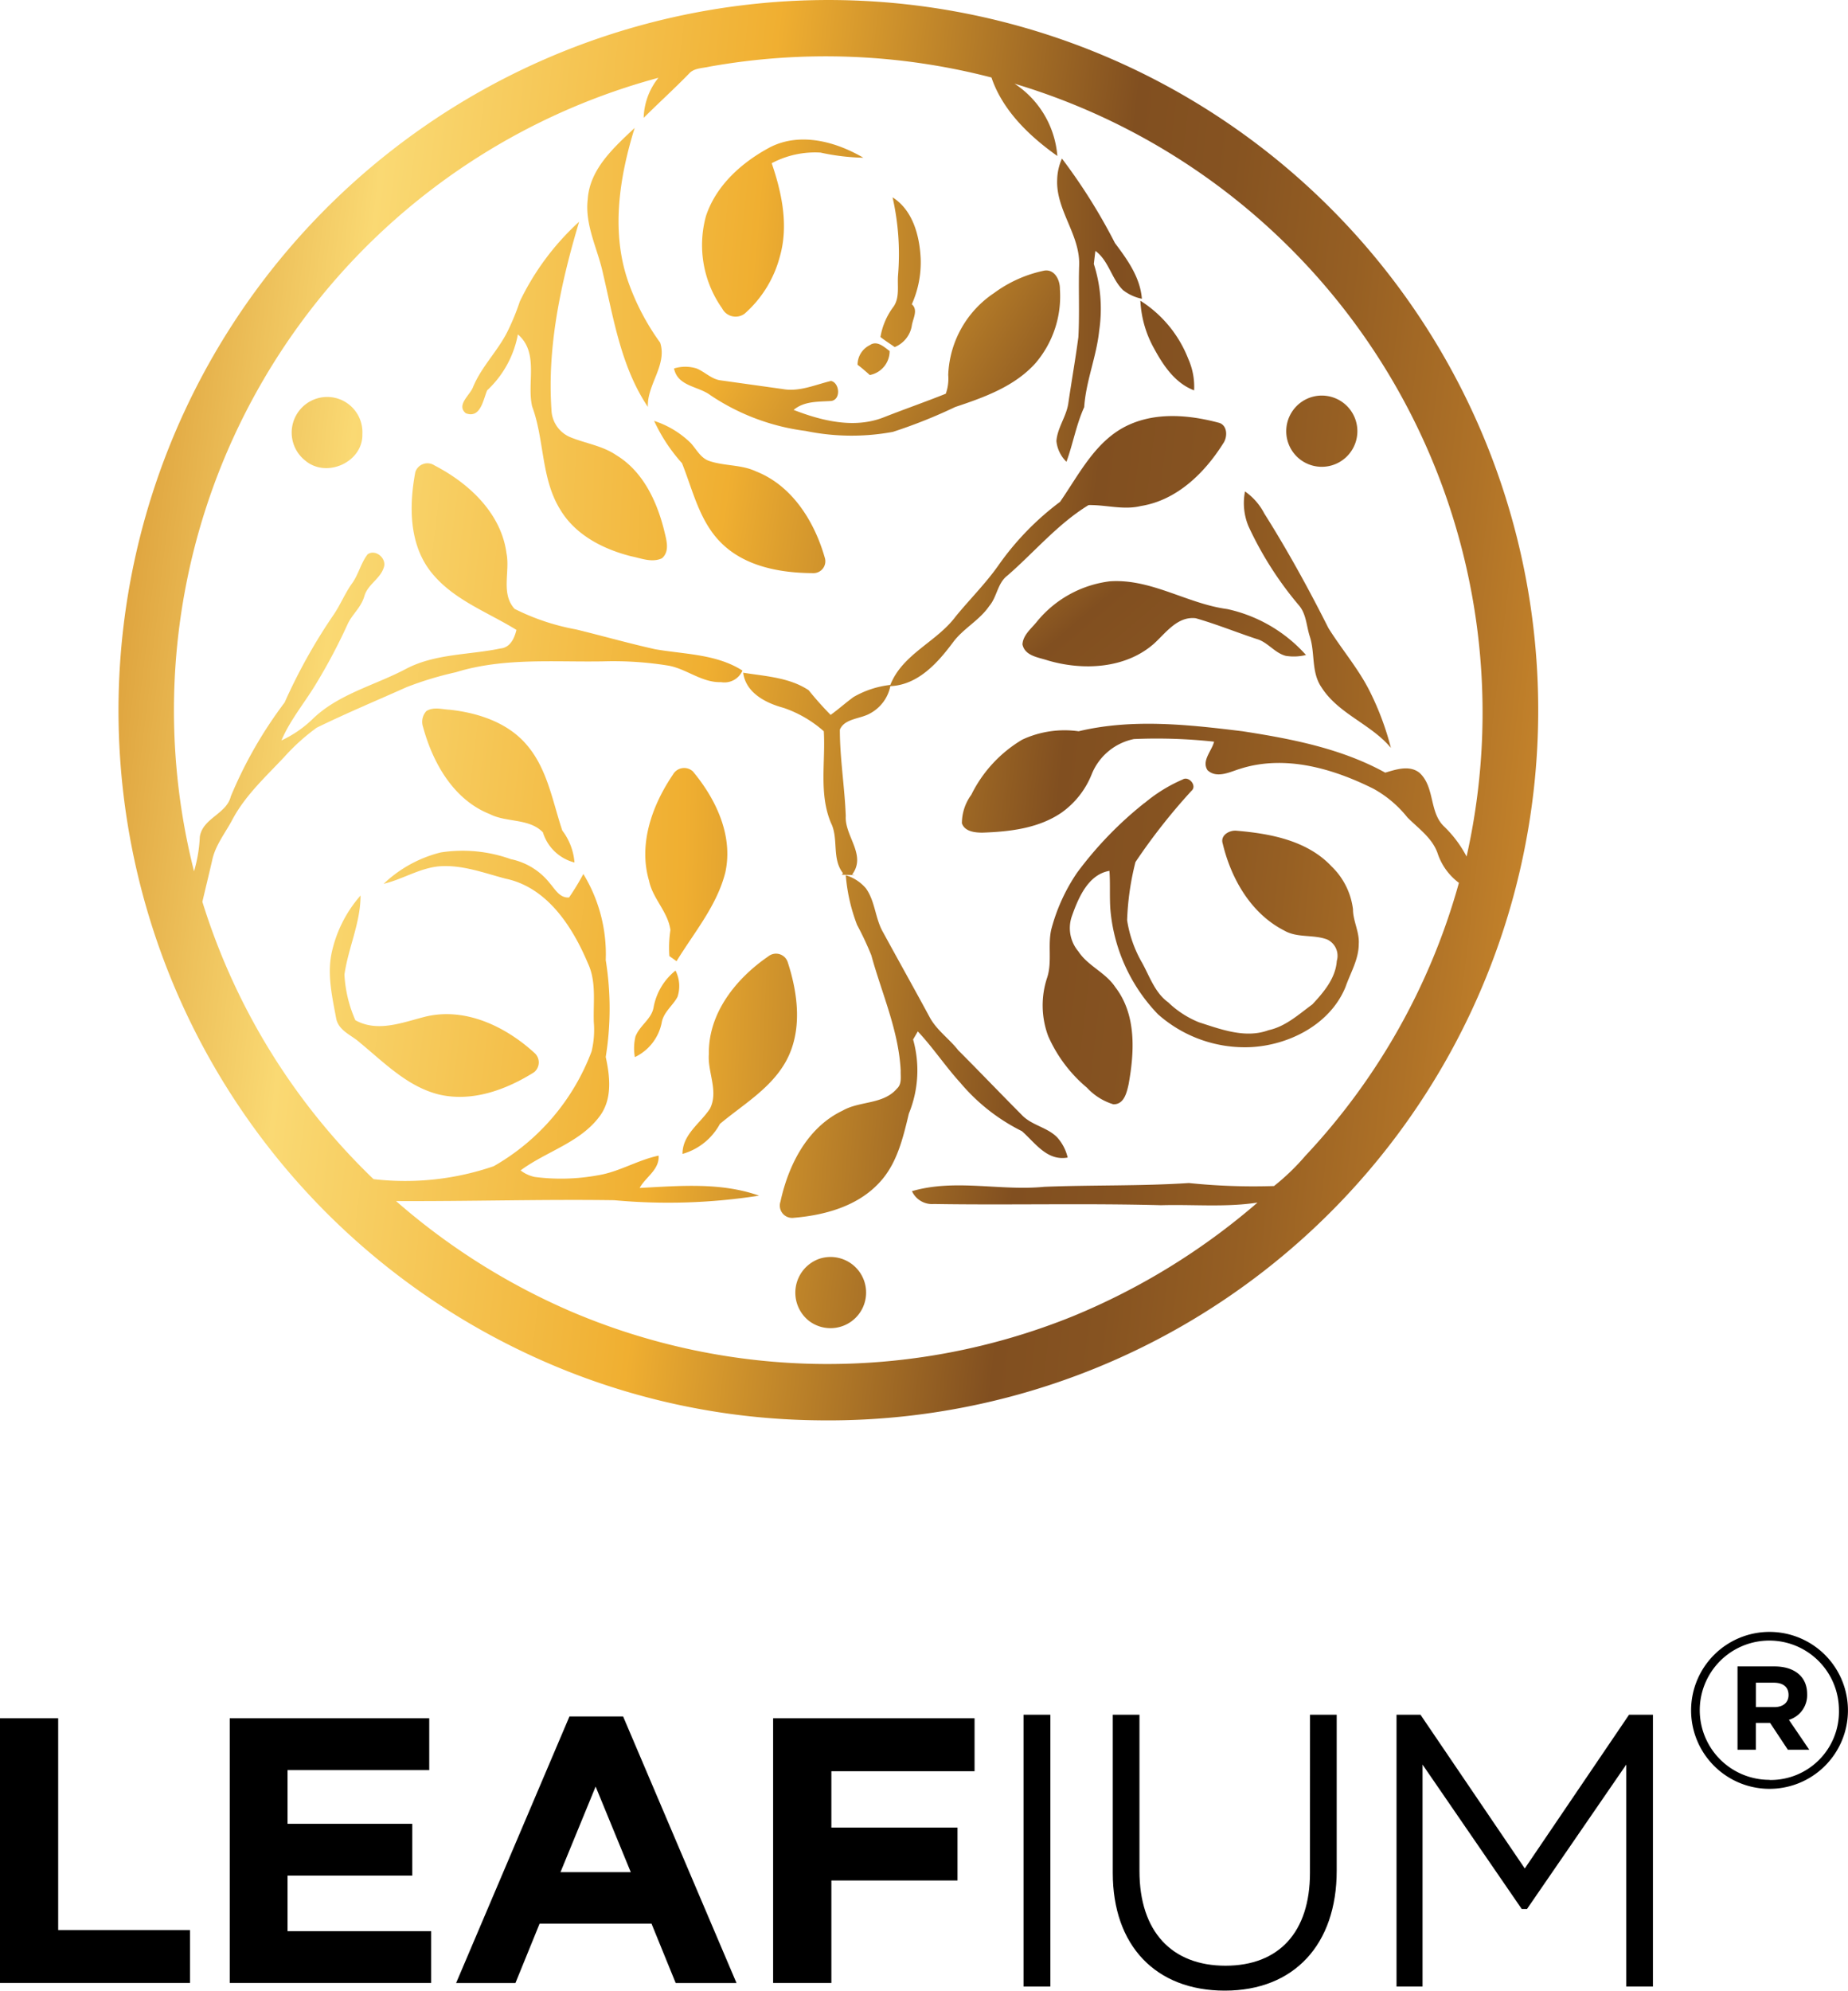 <svg xmlns="http://www.w3.org/2000/svg" xmlns:xlink="http://www.w3.org/1999/xlink" width="180" height="193.792" viewBox="0 0 180 193.792"><defs><linearGradient id="linear-gradient" x1="0.992" y1="0.556" x2="-0.026" y2="0.44" gradientUnits="objectBoundingBox"><stop offset="0" stop-color="#c2812a"></stop><stop offset="0.06" stop-color="#af7227"></stop><stop offset="0.16" stop-color="#965f23"></stop><stop offset="0.25" stop-color="#865321"></stop><stop offset="0.32" stop-color="#814f20"></stop><stop offset="0.57" stop-color="#f0af31"></stop><stop offset="0.83" stop-color="#fad973"></stop><stop offset="0.9" stop-color="#edc05a"></stop><stop offset="1" stop-color="#d99933"></stop></linearGradient><linearGradient id="linear-gradient-2" x1="13.272" y1="0.883" x2="-6.161" y2="0.289" xlink:href="#linear-gradient"></linearGradient><linearGradient id="linear-gradient-3" x1="5.44" y1="1.024" x2="-3.505" y2="0.088" xlink:href="#linear-gradient"></linearGradient><linearGradient id="linear-gradient-4" x1="6.074" y1="0.693" x2="-10.843" y2="0.147" xlink:href="#linear-gradient"></linearGradient><linearGradient id="linear-gradient-5" x1="17.303" y1="1.024" x2="-18.584" y2="-0.082" xlink:href="#linear-gradient"></linearGradient><linearGradient id="linear-gradient-6" x1="5.368" y1="0.82" x2="-1.7" y2="0.331" xlink:href="#linear-gradient"></linearGradient><linearGradient id="linear-gradient-7" x1="2.32" y1="0.934" x2="-1.428" y2="-0.07" xlink:href="#linear-gradient"></linearGradient><linearGradient id="linear-gradient-8" x1="8.034" y1="1.018" x2="-18.818" y2="-0.829" xlink:href="#linear-gradient"></linearGradient><linearGradient id="linear-gradient-9" x1="22.133" y1="3.014" x2="-22.942" y2="-2.219" xlink:href="#linear-gradient"></linearGradient><linearGradient id="linear-gradient-10" x1="17.809" y1="2.473" x2="-2.621" y2="0.144" xlink:href="#linear-gradient"></linearGradient><linearGradient id="linear-gradient-11" x1="3.932" y1="0.892" x2="-16.454" y2="-1.441" xlink:href="#linear-gradient"></linearGradient><linearGradient id="linear-gradient-12" x1="1.644" y1="0.631" x2="-1.35" y2="0.27" xlink:href="#linear-gradient"></linearGradient><linearGradient id="linear-gradient-13" x1="5.234" y1="1.119" x2="-3.213" y2="0.031" xlink:href="#linear-gradient"></linearGradient><linearGradient id="linear-gradient-14" x1="2.042" y1="0.601" x2="-7.795" y2="-0.045" xlink:href="#linear-gradient"></linearGradient><linearGradient id="linear-gradient-15" x1="1.828" y1="1.091" x2="-3.273" y2="-0.853" xlink:href="#linear-gradient"></linearGradient><linearGradient id="linear-gradient-16" x1="7.174" y1="1.25" x2="-2.322" y2="0.173" xlink:href="#linear-gradient"></linearGradient><linearGradient id="linear-gradient-17" x1="10.522" y1="0.99" x2="-7.116" y2="0.132" xlink:href="#linear-gradient"></linearGradient><linearGradient id="linear-gradient-18" x1="1.464" y1="0.625" x2="-3.111" y2="0.116" xlink:href="#linear-gradient"></linearGradient><linearGradient id="linear-gradient-19" x1="2.465" y1="0.725" x2="-2.559" y2="0.241" xlink:href="#linear-gradient"></linearGradient><linearGradient id="linear-gradient-20" x1="5.552" y1="1.116" x2="-1.371" y2="0.293" xlink:href="#linear-gradient"></linearGradient><linearGradient id="linear-gradient-21" x1="7.026" y1="0.933" x2="-5.597" y2="0.105" xlink:href="#linear-gradient"></linearGradient><linearGradient id="linear-gradient-22" x1="18.862" y1="1.607" x2="-12.976" y2="-0.308" xlink:href="#linear-gradient"></linearGradient><linearGradient id="linear-gradient-23" x1="9.367" y1="1.515" x2="-10.959" y2="-0.809" xlink:href="#linear-gradient"></linearGradient></defs><g id="Layer_1" data-name="Layer 1" transform="translate(-130.39 -102.251)"><g id="_000000ff" data-name="#000000ff" transform="translate(141.899 102.251)"><path id="Path_36649" data-name="Path 36649" d="M209.9,102.535a69.137,69.137,0,1,1,5.146,137.983,68.145,68.145,0,0,1-28.9-6.792,69.161,69.161,0,0,1,23.78-131.191m-5.4,6.209c-.695.16-1.5.132-1.979.695-1.431,1.465-2.945,2.84-4.4,4.285a6.493,6.493,0,0,1,1.438-3.9,63.769,63.769,0,0,0-45.233,77.249,14.122,14.122,0,0,0,.563-3.361c.278-1.82,2.6-2.209,3.021-3.938a41.724,41.724,0,0,1,5.237-9.133,54.479,54.479,0,0,1,4.7-8.438c.695-.979,1.139-2.125,1.84-3.118.653-.875.875-2,1.542-2.868.778-.556,1.9.41,1.577,1.285-.34,1.1-1.563,1.639-1.889,2.778s-1.215,1.785-1.653,2.778a55.334,55.334,0,0,1-3,5.674c-1.118,1.882-2.563,3.57-3.424,5.6a10.981,10.981,0,0,0,2.972-2.021c2.528-2.5,6.119-3.327,9.188-4.959,2.834-1.479,6.119-1.333,9.174-1.972.958-.09,1.354-.993,1.556-1.806-2.834-1.757-6.195-2.938-8.334-5.653s-2.132-6.459-1.514-9.723a1.243,1.243,0,0,1,1.875-.632c3.347,1.729,6.507,4.66,7.007,8.584.347,1.771-.569,3.889.785,5.375a22.136,22.136,0,0,0,5.98,2c2.57.625,5.1,1.347,7.688,1.924,2.882.507,5.98.458,8.528,2.084a1.916,1.916,0,0,1-2.083,1.125c-1.854.062-3.327-1.264-5.084-1.6a33.486,33.486,0,0,0-6.348-.424c-4.813.09-9.723-.389-14.418,1.063a32.959,32.959,0,0,0-4.757,1.438c-2.938,1.313-5.9,2.549-8.785,3.959a20.234,20.234,0,0,0-3.167,2.861c-1.785,1.9-3.757,3.7-5.007,6.021-.694,1.333-1.7,2.542-2.007,4.042-.306,1.34-.639,2.681-.951,4.021a63.512,63.512,0,0,0,16.668,27,26.561,26.561,0,0,0,11.709-1.257,21.627,21.627,0,0,0,9.535-11.181,9.062,9.062,0,0,0,.215-2.84c-.069-1.931.271-3.952-.583-5.75-1.5-3.563-3.973-7.383-8.014-8.223-2.139-.563-4.278-1.389-6.528-1.195-1.889.194-3.521,1.264-5.348,1.7a12.4,12.4,0,0,1,5.556-3.056,13.89,13.89,0,0,1,6.834.653A6.493,6.493,0,0,1,189,188.229c.507.576.979,1.472,1.882,1.389a24.154,24.154,0,0,0,1.389-2.285,14.974,14.974,0,0,1,2.181,8.383,29.634,29.634,0,0,1,0,9.431c.41,1.889.653,4.028-.535,5.695-1.9,2.639-5.23,3.472-7.758,5.348a3.39,3.39,0,0,0,1.389.639,19.82,19.82,0,0,0,6.077-.153c2.083-.313,3.917-1.493,5.98-1.924.083,1.389-1.278,2.083-1.847,3.146,3.882-.2,7.9-.569,11.626.75a57.409,57.409,0,0,1-14.105.444c-7.091-.1-14.168.118-21.252.083a64.837,64.837,0,0,0,17.112,10.779,63.658,63.658,0,0,0,48.851.417,65.566,65.566,0,0,0,17.946-11.049c-3.1.479-6.25.167-9.39.257-7.376-.2-14.758,0-22.134-.118a2.153,2.153,0,0,1-2.132-1.25c4.223-1.229,8.6,0,12.89-.424,4.695-.187,9.4-.062,14.084-.368a61.185,61.185,0,0,0,8.292.292,22.155,22.155,0,0,0,3.049-2.938,63.7,63.7,0,0,0,14.959-26.578,5.883,5.883,0,0,1-2.083-2.9c-.528-1.486-1.875-2.4-2.938-3.473a11.042,11.042,0,0,0-3.285-2.778c-3.917-1.958-8.591-3.347-12.98-1.958-1,.3-2.285.993-3.2.146-.6-.931.417-1.875.639-2.778a51.345,51.345,0,0,0-7.806-.257,5.653,5.653,0,0,0-4.111,3.417,8.369,8.369,0,0,1-2.966,3.764c-2.243,1.521-5.035,1.84-7.681,1.931-.729,0-1.722-.1-2-.91a4.706,4.706,0,0,1,.917-2.778,12.827,12.827,0,0,1,4.966-5.368,9.777,9.777,0,0,1,5.487-.813c5.237-1.25,10.674-.653,15.973,0,4.757.736,9.612,1.667,13.89,4.028,1.049-.306,2.34-.757,3.32,0,1.549,1.389.931,3.889,2.452,5.278a11.4,11.4,0,0,1,2.153,2.889A63.894,63.894,0,0,0,234.273,110.4a9.264,9.264,0,0,1,4.167,7.035c-2.729-1.931-5.334-4.431-6.417-7.639a64.338,64.338,0,0,0-27.516-1.049Z" transform="translate(-146.961 -102.251)" fill="url(#linear-gradient)"></path><path id="Path_36650" data-name="Path 36650" d="M212.8,127.125c.194-2.952,2.563-5.049,4.57-6.945-1.472,4.75-2.3,9.959-.695,14.779a23.2,23.2,0,0,0,3.181,6.132c.694,2.188-1.285,4.063-1.2,6.25-2.6-3.868-3.327-8.542-4.368-12.98C213.773,131.952,212.5,129.66,212.8,127.125Z" transform="translate(-167.061 -107.729)" fill="url(#linear-gradient-2)"></path><path id="Path_36651" data-name="Path 36651" d="M235.514,122.532c2.931-1.458,6.369-.507,9.028,1.049a21.333,21.333,0,0,1-4.167-.5,8.988,8.988,0,0,0-4.757,1.035c.993,2.9,1.66,6.07.792,9.091a11.2,11.2,0,0,1-3.431,5.556,1.472,1.472,0,0,1-2.188-.514,10.682,10.682,0,0,1-1.577-8.987C230.215,126.227,232.777,123.976,235.514,122.532Z" transform="translate(-171.961 -108.226)" fill="url(#linear-gradient-3)"></path><path id="Path_36652" data-name="Path 36652" d="M278.626,126.508a5.272,5.272,0,0,1,.465-2.028,55.383,55.383,0,0,1,5.16,8.223c1.215,1.618,2.459,3.334,2.625,5.424a4.423,4.423,0,0,1-1.833-.84c-1.132-1.1-1.389-2.861-2.695-3.82-.042.319-.118.958-.153,1.271a14.362,14.362,0,0,1,.521,6.494c-.257,2.528-1.292,4.9-1.458,7.445-.778,1.708-1.09,3.57-1.729,5.32a3.264,3.264,0,0,1-.979-2.021c.1-1.306.972-2.382,1.16-3.674.313-2.146.694-4.285.979-6.438.125-2.327,0-4.667.076-7C280.87,131.89,278.481,129.487,278.626,126.508Z" transform="translate(-187.162 -109.042)" fill="url(#linear-gradient-4)"></path><path id="Path_36653" data-name="Path 36653" d="M255.051,129.91c1.979,1.257,2.625,3.729,2.736,5.931a9.959,9.959,0,0,1-.861,4.48c.646.563.1,1.389,0,2.083a2.715,2.715,0,0,1-1.667,2.084c-.472-.333-.958-.639-1.389-.979a6.813,6.813,0,0,1,1.292-2.979c.6-.9.34-2.028.424-3.042A24.953,24.953,0,0,0,255.051,129.91Z" transform="translate(-179.622 -110.701)" fill="url(#linear-gradient-5)"></path><path id="Path_36654" data-name="Path 36654" d="M200.828,141.1a25.32,25.32,0,0,1,5.778-7.764c-1.764,5.917-3.118,12.077-2.695,18.286a2.993,2.993,0,0,0,1.8,2.674c1.486.618,3.153.833,4.514,1.764,2.6,1.57,3.959,4.493,4.667,7.341.2.868.583,2-.215,2.695-.972.458-2.028,0-3.007-.194-2.736-.694-5.466-2.083-6.945-4.611-1.84-3.028-1.493-6.737-2.695-9.973-.542-2.313.695-5.223-1.389-7.014a9.915,9.915,0,0,1-2.993,5.445c-.389.917-.646,2.778-2.083,2.229-.945-.785.389-1.75.694-2.514.813-2,2.41-3.521,3.368-5.438A22.931,22.931,0,0,0,200.828,141.1Z" transform="translate(-161.707 -111.749)" fill="url(#linear-gradient-6)"></path><path id="Path_36655" data-name="Path 36655" d="M256.04,142.4A12.5,12.5,0,0,1,261,140.174c1.021-.146,1.528.958,1.507,1.813a10,10,0,0,1-2.368,7.188c-2.035,2.278-5.007,3.341-7.827,4.278a49.673,49.673,0,0,1-6.077,2.424,22.128,22.128,0,0,1-8.494-.09,21.488,21.488,0,0,1-9.265-3.473c-1.181-.9-3.195-.847-3.556-2.611a3.7,3.7,0,0,1,2.195,0c.8.326,1.438,1.028,2.313,1.153l6.1.854c1.6.285,3.146-.424,4.681-.792.84.167,1,1.84,0,1.952-1.257.083-2.6,0-3.639.868,2.736,1.063,5.875,1.84,8.723.743,2.028-.8,4.084-1.514,6.1-2.32a4.4,4.4,0,0,0,.236-1.833,10.029,10.029,0,0,1,4.41-7.931Z" transform="translate(-170.778 -113.833)" fill="url(#linear-gradient-7)"></path><path id="Path_36656" data-name="Path 36656" d="M290.32,144.4a11.744,11.744,0,0,1,4.667,5.66,6.646,6.646,0,0,1,.57,3.07c-1.847-.695-3-2.417-3.9-4.077a10.557,10.557,0,0,1-1.333-4.653Z" transform="translate(-190.757 -115.128)" fill="url(#linear-gradient-8)"></path><path id="Path_36657" data-name="Path 36657" d="M251.868,150.547c.694-.479,1.389.194,1.917.583a2.375,2.375,0,0,1-1.931,2.334c-.389-.347-.784-.695-1.194-1a2.132,2.132,0,0,1,1.208-1.917Z" transform="translate(-178.641 -116.955)" fill="url(#linear-gradient-9)"></path><path id="Path_36658" data-name="Path 36658" d="M173.748,158.044a3.431,3.431,0,0,1,4.431,3.472c.069,2.709-3.473,4.327-5.556,2.577A3.471,3.471,0,0,1,173.748,158.044Z" transform="translate(-154.393 -119.25)" fill="url(#linear-gradient-10)"></path><path id="Path_36659" data-name="Path 36659" d="M313.428,157.8a3.467,3.467,0,1,1-1.611,5.834A3.472,3.472,0,0,1,313.428,157.8Z" transform="translate(-197.017 -119.191)" fill="url(#linear-gradient-11)"></path><path id="Path_36660" data-name="Path 36660" d="M272.155,161.438c2.736-1.257,5.9-.979,8.737-.229.9.2.944,1.389.465,2.049-1.813,2.875-4.514,5.514-8,6.07-1.695.417-3.4-.125-5.1-.09-3,1.833-5.271,4.577-7.91,6.869-.965.729-1.007,2.083-1.764,2.959-.945,1.389-2.514,2.174-3.514,3.514-1.507,2.021-3.417,4.167-6.119,4.285a3.879,3.879,0,0,1-1.972,2.653c-.944.549-2.479.479-2.945,1.583,0,2.813.472,5.6.576,8.41-.118,1.965,2.049,3.785.618,5.695l.278.056-1.278-.042.111-.146c-1.118-1.431-.4-3.354-1.174-4.9-1.188-2.841-.514-5.952-.695-8.917a11.461,11.461,0,0,0-3.938-2.285c-1.722-.465-3.653-1.451-3.917-3.417,2.16.347,4.507.458,6.382,1.708a31.891,31.891,0,0,0,2.139,2.4c.771-.556,1.472-1.188,2.236-1.743a9.211,9.211,0,0,1,3.577-1.174c1.195-3.021,4.5-4.167,6.362-6.66,1.389-1.7,3-3.285,4.264-5.118a27.288,27.288,0,0,1,5.91-6.049C267.383,166.175,268.981,162.89,272.155,161.438Z" transform="translate(-173.738 -120.068)" fill="url(#linear-gradient-12)"></path><path id="Path_36661" data-name="Path 36661" d="M222.13,161.25a9.084,9.084,0,0,1,3.577,2.167c.57.632.979,1.5,1.861,1.757,1.465.479,3.077.326,4.487.993,3.535,1.389,5.7,4.9,6.7,8.41a1.153,1.153,0,0,1-1.063,1.493c-3.243,0-6.806-.632-9.147-3.063-2.021-2.083-2.653-5.028-3.7-7.639A16.439,16.439,0,0,1,222.13,161.25Z" transform="translate(-169.925 -120.276)" fill="url(#linear-gradient-13)"></path><path id="Path_36662" data-name="Path 36662" d="M304.951,171.14a5.931,5.931,0,0,1,1.875,2.139c2.278,3.611,4.334,7.355,6.25,11.161,1.278,2.042,2.868,3.889,3.966,6.035a27.47,27.47,0,0,1,2.118,5.625c-1.945-2.327-5.118-3.3-6.764-5.9-1.014-1.472-.6-3.334-1.139-4.959-.319-.986-.333-2.132-1.014-2.965a33.9,33.9,0,0,1-4.952-7.744A5.867,5.867,0,0,1,304.951,171.14Z" transform="translate(-195.193 -123.297)" fill="url(#linear-gradient-14)"></path><path id="Path_36663" data-name="Path 36663" d="M275.158,187.7a10.891,10.891,0,0,1,7.153-3.973c4.028-.271,7.521,2.181,11.411,2.7a14.362,14.362,0,0,1,7.681,4.473,4.862,4.862,0,0,1-1.972.083c-1.09-.285-1.764-1.354-2.847-1.646-1.979-.653-3.917-1.445-5.917-2.014-1.764-.208-2.882,1.389-4.042,2.452-2.778,2.472-6.945,2.667-10.376,1.653-.9-.3-2.229-.431-2.459-1.563C273.846,188.96,274.63,188.349,275.158,187.7Z" transform="translate(-185.708 -127.137)" fill="url(#linear-gradient-15)"></path><path id="Path_36664" data-name="Path 36664" d="M190.01,201.813c.694-.431,1.5-.167,2.243-.132,2.778.3,5.709,1.243,7.57,3.473,1.986,2.34,2.479,5.473,3.424,8.292a5.882,5.882,0,0,1,1.188,3.111,4.342,4.342,0,0,1-3.077-2.938c-1.354-1.389-3.528-.931-5.167-1.771-3.528-1.389-5.556-4.98-6.507-8.487A1.542,1.542,0,0,1,190.01,201.813Z" transform="translate(-159.987 -132.593)" fill="url(#linear-gradient-16)"></path><path id="Path_36665" data-name="Path 36665" d="M223.593,210.534a1.25,1.25,0,0,1,1.931-.3c2.25,2.695,3.952,6.25,3.16,9.848-.819,3.236-3.042,5.841-4.75,8.633l-.695-.5a11.47,11.47,0,0,1,.1-2.535c-.236-1.785-1.729-3.056-2.083-4.806C220.2,217.291,221.572,213.506,223.593,210.534Z" transform="translate(-169.548 -135.14)" fill="url(#linear-gradient-17)"></path><path id="Path_36666" data-name="Path 36666" d="M286.555,213.767a15,15,0,0,1,3.7-2.285c.6-.382,1.431.6.875,1.09a58.552,58.552,0,0,0-5.466,6.945,26.5,26.5,0,0,0-.813,5.66,11.877,11.877,0,0,0,1.472,4.167c.736,1.34,1.243,2.9,2.528,3.827a9.413,9.413,0,0,0,3,1.945c2.167.694,4.528,1.6,6.792.764,1.653-.361,2.924-1.535,4.25-2.507,1.111-1.188,2.264-2.542,2.382-4.236a1.75,1.75,0,0,0-.938-2.083c-1.34-.507-2.9-.132-4.167-.861-3.243-1.646-5.188-5.042-6.007-8.473-.271-.826.695-1.347,1.389-1.25,3.278.278,6.862.958,9.216,3.472a6.972,6.972,0,0,1,2.083,4.167c0,1.153.639,2.209.563,3.375,0,1.507-.813,2.82-1.292,4.2-1.479,3.611-5.445,5.646-9.2,5.848a12.737,12.737,0,0,1-9.077-3.209,16.765,16.765,0,0,1-4.625-10.2c-.09-1.25,0-2.5-.09-3.75-2.083.354-3.035,2.646-3.667,4.431a3.518,3.518,0,0,0,.639,3.41c.931,1.424,2.653,2.049,3.591,3.473,2.083,2.688,1.875,6.327,1.3,9.48-.181.806-.445,1.958-1.486,1.931a5.813,5.813,0,0,1-2.57-1.618,13.793,13.793,0,0,1-3.771-5.014,8.563,8.563,0,0,1-.1-5.709c.493-1.521.042-3.146.4-4.688a17.849,17.849,0,0,1,2.5-5.5,36.051,36.051,0,0,1,6.577-6.806Z" transform="translate(-186.576 -135.595)" fill="url(#linear-gradient-18)"></path><path id="Path_36667" data-name="Path 36667" d="M246.176,224.93a4.167,4.167,0,0,1,1.965,1.278c.917,1.278.9,2.952,1.681,4.292,1.514,2.778,3.042,5.5,4.535,8.264.695,1.278,1.9,2.083,2.778,3.209,2.084,2.083,4.07,4.167,6.146,6.25.951,1.049,2.486,1.222,3.472,2.209a4.424,4.424,0,0,1,1.042,1.986c-2.014.361-3.16-1.431-4.459-2.57a18.675,18.675,0,0,1-6.007-4.723c-1.458-1.6-2.653-3.417-4.132-4.987-.111.195-.34.59-.458.785a11.084,11.084,0,0,1-.41,7.209c-.576,2.389-1.16,4.931-2.917,6.771-2.146,2.292-5.355,3.146-8.39,3.389a1.2,1.2,0,0,1-1.2-1.59c.771-3.563,2.618-7.223,6.056-8.855,1.667-.958,3.959-.576,5.292-2.146.493-.444.34-1.153.361-1.743-.194-3.9-1.84-7.508-2.861-11.23a29.4,29.4,0,0,0-1.389-2.959,17.361,17.361,0,0,1-1.1-4.841Z" transform="translate(-175.31 -139.73)" fill="url(#linear-gradient-19)"></path><path id="Path_36668" data-name="Path 36668" d="M176.8,233.489a12.4,12.4,0,0,1,2.841-5.709c0,2.66-1.2,5.1-1.57,7.7a12.661,12.661,0,0,0,1.063,4.438c2.139,1.2,4.549.236,6.716-.319,3.938-1.007,7.945.931,10.786,3.556a1.229,1.229,0,0,1-.1,1.833c-2.722,1.709-6.035,2.924-9.272,2.16-3.056-.764-5.32-3.1-7.674-5.035-.8-.736-2.042-1.132-2.313-2.313C176.893,237.732,176.393,235.572,176.8,233.489Z" transform="translate(-156.031 -140.601)" fill="url(#linear-gradient-20)"></path><path id="Path_36669" data-name="Path 36669" d="M234.462,236.194a1.2,1.2,0,0,1,1.889.549c1.021,3.118,1.465,6.764-.2,9.723-1.479,2.618-4.167,4.167-6.4,6.035a6,6,0,0,1-3.646,2.924c0-1.917,1.743-2.972,2.681-4.417.854-1.7-.257-3.549-.111-5.32C228.614,241.694,231.343,238.333,234.462,236.194Z" transform="translate(-171.138 -143.09)" fill="url(#linear-gradient-21)"></path><path id="Path_36670" data-name="Path 36670" d="M221.216,241.9a5.938,5.938,0,0,1,2.139-3.6,3.348,3.348,0,0,1,.2,2.542c-.41.826-1.389,1.507-1.549,2.549a4.737,4.737,0,0,1-2.611,3.334,4.931,4.931,0,0,1,.056-1.993C219.855,243.648,221.008,243.043,221.216,241.9Z" transform="translate(-169.067 -143.815)" fill="url(#linear-gradient-22)"></path><path id="Path_36671" data-name="Path 36671" d="M244.244,278.628a3.465,3.465,0,1,1-1.028,6.007A3.5,3.5,0,0,1,244.244,278.628Z" transform="translate(-175.969 -156.078)" fill="url(#linear-gradient-23)"></path></g><path id="Path_36672" data-name="Path 36672" d="M136.057,343.11H130.39v25.766H148.9v-5.153H136.057Z" transform="translate(0 -73.583)"></path><path id="Path_36673" data-name="Path 36673" d="M168.242,358.424h12.147v-5.042H168.242v-5.23h13.8V343.11H162.61v25.766h19.62v-5.042H168.242Z" transform="translate(-9.843 -73.583)"></path><path id="Path_36674" data-name="Path 36674" d="M205.4,342.85,194.36,368.8h5.778l2.354-5.778h10.9l2.354,5.778h5.924L210.625,342.85Zm-.875,15.161,3.424-8.334,3.424,8.334Z" transform="translate(-19.543 -73.503)"></path><path id="Path_36675" data-name="Path 36675" d="M238.82,368.876h5.674V358.9H256.78V353.75H244.494v-5.487H258.44V343.11H238.82Z" transform="translate(-33.126 -73.583)"></path><rect id="Rectangle_13102" data-name="Rectangle 13102" width="2.611" height="26.46" transform="translate(230.085 269.18)"></rect><path id="Path_36676" data-name="Path 36676" d="M305.66,358.014c0,5.737-3,9.029-8.23,9.029s-8.376-3.327-8.376-9.216V342.61h-2.6v15.4c0,7.063,4.167,11.459,10.911,11.459s10.9-4.48,10.9-11.681V342.61h-2.6Z" transform="translate(-47.677 -73.43)"></path><path id="Path_36677" data-name="Path 36677" d="M338.744,357.576l-10.056-14.814-.1-.153H326.25v26.46h2.535V347.464l9.661,14.057h.514l9.667-14.057V369.07h2.6V342.61H348.9Z" transform="translate(-59.836 -73.43)"></path><path id="Path_36678" data-name="Path 36678" d="M380.858,338.521c0-1.688-1.243-2.681-3.181-2.681h-3.6v8.112h1.785V341.34h1.389l1.729,2.611h2.083l-1.979-2.91A2.514,2.514,0,0,0,380.858,338.521Zm-3.2,1.278h-1.792v-2.375h1.75c.882,0,1.431.4,1.431,1.2C379.046,339.319,378.559,339.8,377.657,339.8Z" transform="translate(-74.448 -71.362)"></path><path id="Path_36679" data-name="Path 36679" d="M375.244,331a7.639,7.639,0,1,0,7.6,7.639,7.639,7.639,0,0,0-7.6-7.639Zm-.042,14.4a6.778,6.778,0,1,1,6.764-6.764,6.646,6.646,0,0,1-6.764,6.778Z" transform="translate(-72.459 -69.883)"></path></g></svg>